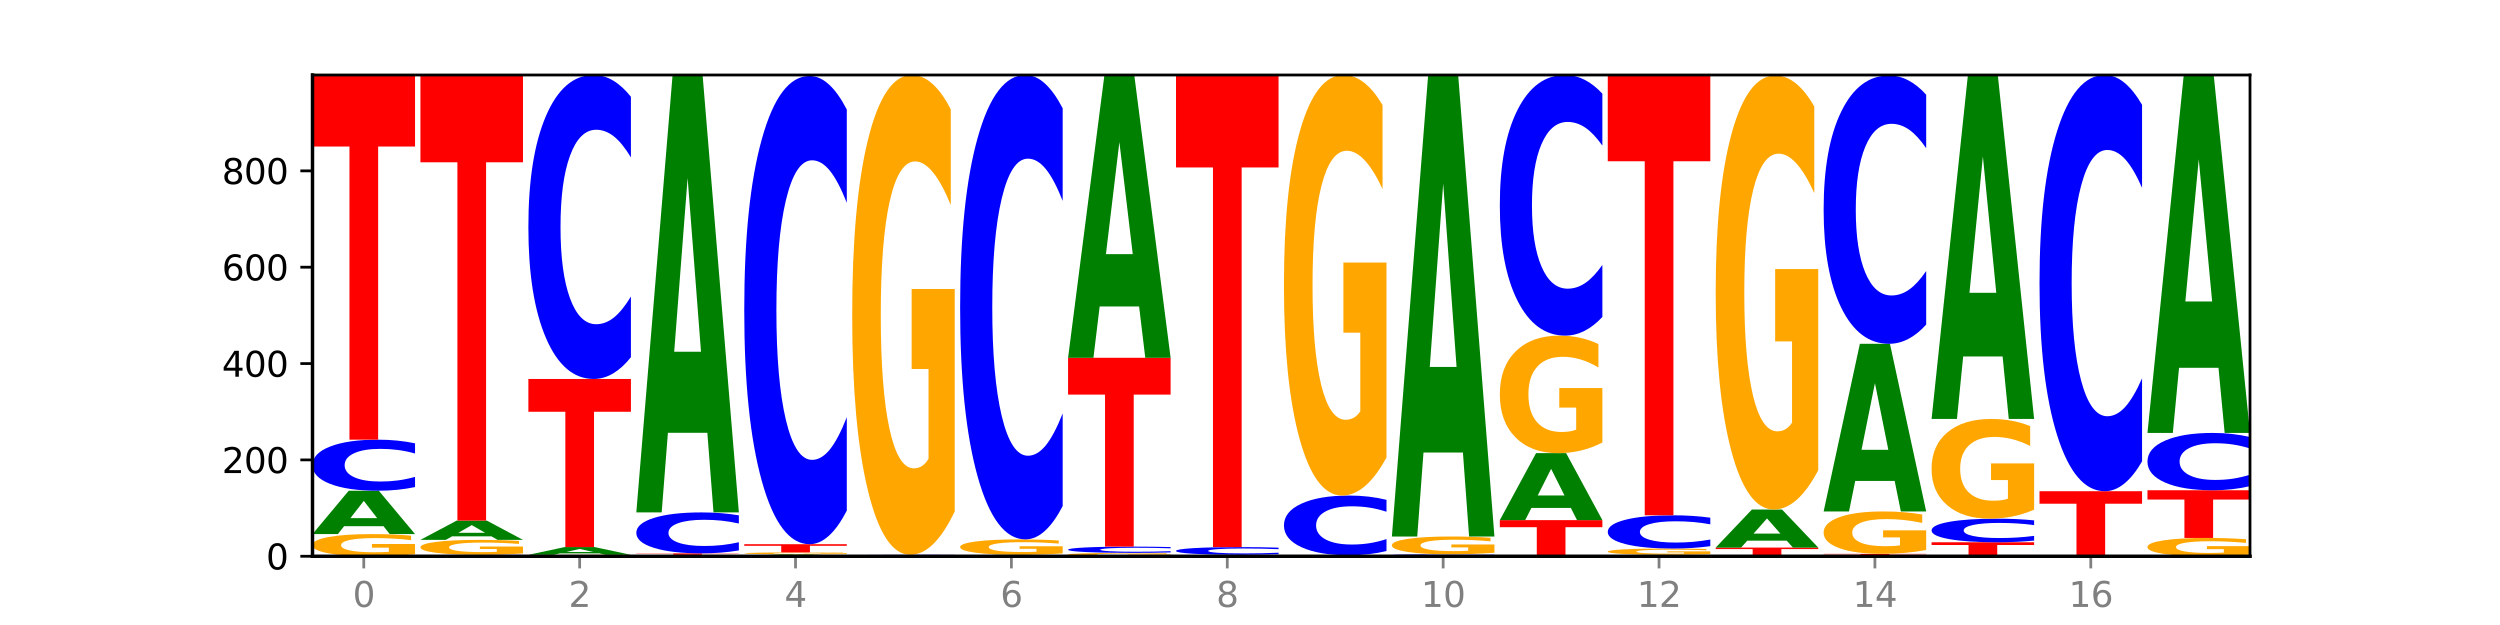 <?xml version="1.0" encoding="utf-8" standalone="no"?>
<!DOCTYPE svg PUBLIC "-//W3C//DTD SVG 1.1//EN"
  "http://www.w3.org/Graphics/SVG/1.1/DTD/svg11.dtd">
<svg xmlns:xlink="http://www.w3.org/1999/xlink" width="720pt" height="180pt" viewBox="0 0 720 180" xmlns="http://www.w3.org/2000/svg" version="1.1">
 <defs>
  <style type="text/css">*{stroke-linejoin: round; stroke-linecap: butt}</style>
 </defs>
 <g id="figure_1">
  <g id="patch_1">
   <path d="M 0 180 
L 720 180 
L 720 0 
L 0 0 
z
" style="fill: #ffffff"/>
  </g>
  <g id="axes_1">
   <g id="patch_2">
    <path d="M 90 160.2 
L 648 160.2 
L 648 21.6 
L 90 21.6 
z
" style="fill: #ffffff"/>
   </g>
   <g id="line2d_1">
    <path d="M 90 160.2 
L 648 160.2 
" clip-path="url(#pf3953c4328)" style="fill: none; stroke: #000000; stroke-width: 0.5; stroke-linecap: square"/>
   </g>
   <g id="patch_3">
    <path d="M 119.532 159.623 
Q 116.554 159.911 113.35 160.056 
Q 110.147 160.2 106.732 160.2 
Q 99.014 160.2 94.507 159.34 
Q 90 158.481 90 157.011 
Q 90 155.524 94.587 154.671 
Q 99.18 153.818 107.169 153.818 
Q 110.246 153.818 113.066 153.934 
Q 115.892 154.049 118.394 154.275 
L 118.394 155.548 
Q 115.812 155.256 113.258 155.113 
Q 110.703 154.968 108.135 154.968 
Q 103.383 154.968 100.808 155.498 
Q 98.233 156.026 98.233 157.011 
Q 98.233 157.987 100.715 158.519 
Q 103.197 159.05 107.764 159.05 
Q 109.009 159.05 110.074 159.02 
Q 111.14 158.988 111.987 158.923 
L 111.987 157.728 
L 107.122 157.728 
L 107.122 156.664 
L 119.532 156.664 
L 119.532 159.623 
z
" clip-path="url(#pf3953c4328)" style="fill: #ffa600"/>
   </g>
   <g id="patch_4">
    <path d="M 110.457 151.543 
L 99.099 151.543 
L 97.306 153.818 
L 90 153.818 
L 100.434 141.332 
L 109.098 141.332 
L 119.532 153.818 
L 112.232 153.818 
L 110.457 151.543 
z
M 100.911 149.226 
L 108.627 149.226 
L 104.775 144.259 
L 100.911 149.226 
z
" clip-path="url(#pf3953c4328)" style="fill: #008000"/>
   </g>
   <g id="patch_5">
    <path d="M 119.532 140.277 
Q 117.062 140.8 114.391 141.064 
Q 111.719 141.332 108.81 141.332 
Q 100.134 141.332 95.067 139.351 
Q 90 137.37 90 133.983 
Q 90 130.584 95.067 128.606 
Q 100.134 126.625 108.81 126.625 
Q 111.719 126.625 114.391 126.893 
Q 117.062 127.157 119.532 127.679 
L 119.532 130.611 
Q 117.039 129.918 114.621 129.596 
Q 112.203 129.274 109.532 129.274 
Q 104.74 129.274 101.994 130.529 
Q 99.256 131.78 99.256 133.983 
Q 99.256 136.176 101.994 137.431 
Q 104.74 138.683 109.532 138.683 
Q 112.203 138.683 114.621 138.36 
Q 117.039 138.035 119.532 137.343 
L 119.532 140.277 
z
" clip-path="url(#pf3953c4328)" style="fill: #0000ff"/>
   </g>
   <g id="patch_6">
    <path d="M 90 21.739 
L 119.532 21.739 
L 119.532 42.195 
L 108.907 42.195 
L 108.907 126.625 
L 100.645 126.625 
L 100.645 42.195 
L 90 42.195 
L 90 21.739 
z
" clip-path="url(#pf3953c4328)" style="fill: #ff0000"/>
   </g>
   <g id="patch_7">
    <path d="M 150.618 160.17 
Q 148.148 160.185 145.477 160.192 
Q 142.806 160.2 139.896 160.2 
Q 131.221 160.2 126.153 160.144 
Q 121.086 160.088 121.086 159.992 
Q 121.086 159.896 126.153 159.84 
Q 131.221 159.784 139.896 159.784 
Q 142.806 159.784 145.477 159.791 
Q 148.148 159.799 150.618 159.814 
L 150.618 159.897 
Q 148.126 159.877 145.708 159.868 
Q 143.289 159.859 140.618 159.859 
Q 135.826 159.859 133.081 159.894 
Q 130.343 159.93 130.343 159.992 
Q 130.343 160.054 133.081 160.09 
Q 135.826 160.125 140.618 160.125 
Q 143.289 160.125 145.708 160.116 
Q 148.126 160.107 150.618 160.087 
L 150.618 160.17 
z
" clip-path="url(#pf3953c4328)" style="fill: #0000ff"/>
   </g>
   <g id="patch_8">
    <path d="M 150.618 159.395 
Q 147.64 159.589 144.437 159.687 
Q 141.233 159.784 137.818 159.784 
Q 130.101 159.784 125.594 159.205 
Q 121.086 158.625 121.086 157.635 
Q 121.086 156.633 125.673 156.058 
Q 130.266 155.483 138.255 155.483 
Q 141.333 155.483 144.152 155.561 
Q 146.978 155.638 149.48 155.791 
L 149.48 156.649 
Q 146.899 156.452 144.344 156.355 
Q 141.789 156.258 139.221 156.258 
Q 134.469 156.258 131.894 156.615 
Q 129.32 156.971 129.32 157.635 
Q 129.32 158.292 131.802 158.651 
Q 134.284 159.009 138.851 159.009 
Q 140.095 159.009 141.16 158.989 
Q 142.226 158.967 143.073 158.923 
L 143.073 158.118 
L 138.209 158.118 
L 138.209 157.401 
L 150.618 157.401 
L 150.618 159.395 
z
" clip-path="url(#pf3953c4328)" style="fill: #ffa600"/>
   </g>
   <g id="patch_9">
    <path d="M 141.543 154.472 
L 130.186 154.472 
L 128.392 155.483 
L 121.086 155.483 
L 131.52 149.933 
L 140.185 149.933 
L 150.618 155.483 
L 143.318 155.483 
L 141.543 154.472 
z
M 131.997 153.442 
L 139.714 153.442 
L 135.861 151.234 
L 131.997 153.442 
z
" clip-path="url(#pf3953c4328)" style="fill: #008000"/>
   </g>
   <g id="patch_10">
    <path d="M 121.086 21.739 
L 150.618 21.739 
L 150.618 46.74 
L 139.994 46.74 
L 139.994 149.933 
L 131.732 149.933 
L 131.732 46.74 
L 121.086 46.74 
L 121.086 21.739 
z
" clip-path="url(#pf3953c4328)" style="fill: #ff0000"/>
   </g>
   <g id="patch_11">
    <path d="M 181.705 160.162 
Q 178.726 160.181 175.523 160.191 
Q 172.32 160.2 168.904 160.2 
Q 161.187 160.2 156.68 160.144 
Q 152.173 160.088 152.173 159.992 
Q 152.173 159.895 156.759 159.839 
Q 161.353 159.784 169.341 159.784 
Q 172.419 159.784 175.238 159.791 
Q 178.065 159.799 180.566 159.814 
L 180.566 159.897 
Q 177.985 159.878 175.43 159.868 
Q 172.876 159.859 170.308 159.859 
Q 165.555 159.859 162.981 159.893 
Q 160.406 159.928 160.406 159.992 
Q 160.406 160.056 162.888 160.09 
Q 165.37 160.125 169.937 160.125 
Q 171.181 160.125 172.247 160.123 
Q 173.312 160.121 174.16 160.117 
L 174.16 160.039 
L 169.295 160.039 
L 169.295 159.969 
L 181.705 159.969 
L 181.705 160.162 
z
" clip-path="url(#pf3953c4328)" style="fill: #ffa600"/>
   </g>
   <g id="patch_12">
    <path d="M 172.63 159.379 
L 161.272 159.379 
L 159.479 159.784 
L 152.173 159.784 
L 162.606 157.564 
L 171.271 157.564 
L 181.705 159.784 
L 174.405 159.784 
L 172.63 159.379 
z
M 163.083 158.967 
L 170.8 158.967 
L 166.948 158.084 
L 163.083 158.967 
z
" clip-path="url(#pf3953c4328)" style="fill: #008000"/>
   </g>
   <g id="patch_13">
    <path d="M 152.173 109.144 
L 181.705 109.144 
L 181.705 118.587 
L 171.08 118.587 
L 171.08 157.564 
L 162.818 157.564 
L 162.818 118.587 
L 152.173 118.587 
L 152.173 109.144 
z
" clip-path="url(#pf3953c4328)" style="fill: #ff0000"/>
   </g>
   <g id="patch_14">
    <path d="M 181.705 102.869 
Q 179.234 105.979 176.563 107.553 
Q 173.892 109.144 170.983 109.144 
Q 162.307 109.144 157.24 97.353 
Q 152.173 85.563 152.173 65.399 
Q 152.173 45.163 157.24 33.391 
Q 162.307 21.6 170.983 21.6 
Q 173.892 21.6 176.563 23.191 
Q 179.234 24.765 181.705 27.875 
L 181.705 45.326 
Q 179.212 41.203 176.794 39.286 
Q 174.376 37.369 171.704 37.369 
Q 166.913 37.369 164.167 44.838 
Q 161.429 52.288 161.429 65.399 
Q 161.429 78.456 164.167 85.924 
Q 166.913 93.375 171.704 93.375 
Q 174.376 93.375 176.794 91.458 
Q 179.212 89.523 181.705 85.4 
L 181.705 102.869 
z
" clip-path="url(#pf3953c4328)" style="fill: #0000ff"/>
   </g>
   <g id="patch_15">
    <path d="M 212.791 160.162 
Q 209.813 160.181 206.609 160.191 
Q 203.406 160.2 199.991 160.2 
Q 192.274 160.2 187.766 160.144 
Q 183.259 160.088 183.259 159.992 
Q 183.259 159.895 187.846 159.839 
Q 192.439 159.784 200.428 159.784 
Q 203.505 159.784 206.325 159.791 
Q 209.151 159.799 211.653 159.814 
L 211.653 159.897 
Q 209.071 159.878 206.517 159.868 
Q 203.962 159.859 201.394 159.859 
Q 196.642 159.859 194.067 159.893 
Q 191.493 159.928 191.493 159.992 
Q 191.493 160.056 193.975 160.09 
Q 196.456 160.125 201.023 160.125 
Q 202.268 160.125 203.333 160.123 
Q 204.399 160.121 205.246 160.117 
L 205.246 160.039 
L 200.381 160.039 
L 200.381 159.969 
L 212.791 159.969 
L 212.791 160.162 
z
" clip-path="url(#pf3953c4328)" style="fill: #ffa600"/>
   </g>
   <g id="patch_16">
    <path d="M 183.259 159.368 
L 212.791 159.368 
L 212.791 159.449 
L 202.166 159.449 
L 202.166 159.784 
L 193.904 159.784 
L 193.904 159.449 
L 183.259 159.449 
L 183.259 159.368 
z
" clip-path="url(#pf3953c4328)" style="fill: #ff0000"/>
   </g>
   <g id="patch_17">
    <path d="M 212.791 158.522 
Q 210.321 158.941 207.65 159.153 
Q 204.978 159.368 202.069 159.368 
Q 193.393 159.368 188.326 157.779 
Q 183.259 156.191 183.259 153.475 
Q 183.259 150.749 188.326 149.163 
Q 193.393 147.575 202.069 147.575 
Q 204.978 147.575 207.65 147.789 
Q 210.321 148.001 212.791 148.42 
L 212.791 150.771 
Q 210.298 150.215 207.88 149.957 
Q 205.462 149.699 202.791 149.699 
Q 197.999 149.699 195.253 150.705 
Q 192.515 151.709 192.515 153.475 
Q 192.515 155.234 195.253 156.24 
Q 197.999 157.243 202.791 157.243 
Q 205.462 157.243 207.88 156.985 
Q 210.298 156.724 212.791 156.169 
L 212.791 158.522 
z
" clip-path="url(#pf3953c4328)" style="fill: #0000ff"/>
   </g>
   <g id="patch_18">
    <path d="M 203.716 124.651 
L 192.358 124.651 
L 190.565 147.575 
L 183.259 147.575 
L 193.693 21.739 
L 202.357 21.739 
L 212.791 147.575 
L 205.491 147.575 
L 203.716 124.651 
z
M 194.17 101.296 
L 201.886 101.296 
L 198.034 51.243 
L 194.17 101.296 
z
" clip-path="url(#pf3953c4328)" style="fill: #008000"/>
   </g>
   <g id="patch_19">
    <path d="M 234.802 160.099 
L 223.445 160.099 
L 221.651 160.2 
L 214.345 160.2 
L 224.779 159.645 
L 233.444 159.645 
L 243.877 160.2 
L 236.577 160.2 
L 234.802 160.099 
z
M 225.256 159.996 
L 232.973 159.996 
L 229.12 159.775 
L 225.256 159.996 
z
" clip-path="url(#pf3953c4328)" style="fill: #008000"/>
   </g>
   <g id="patch_20">
    <path d="M 243.877 159.595 
Q 240.899 159.62 237.696 159.633 
Q 234.492 159.645 231.077 159.645 
Q 223.36 159.645 218.853 159.57 
Q 214.345 159.496 214.345 159.368 
Q 214.345 159.238 218.932 159.164 
Q 223.525 159.09 231.514 159.09 
Q 234.592 159.09 237.411 159.1 
Q 240.237 159.11 242.739 159.13 
L 242.739 159.24 
Q 240.158 159.215 237.603 159.203 
Q 235.048 159.19 232.48 159.19 
Q 227.728 159.19 225.154 159.236 
Q 222.579 159.282 222.579 159.368 
Q 222.579 159.453 225.061 159.499 
Q 227.543 159.545 232.11 159.545 
Q 233.354 159.545 234.42 159.542 
Q 235.485 159.54 236.332 159.534 
L 236.332 159.43 
L 231.468 159.43 
L 231.468 159.338 
L 243.877 159.338 
L 243.877 159.595 
z
" clip-path="url(#pf3953c4328)" style="fill: #ffa600"/>
   </g>
   <g id="patch_21">
    <path d="M 214.345 156.732 
L 243.877 156.732 
L 243.877 157.192 
L 233.253 157.192 
L 233.253 159.09 
L 224.991 159.09 
L 224.991 157.192 
L 214.345 157.192 
L 214.345 156.732 
z
" clip-path="url(#pf3953c4328)" style="fill: #ff0000"/>
   </g>
   <g id="patch_22">
    <path d="M 243.877 147.065 
Q 241.407 151.857 238.736 154.28 
Q 236.065 156.732 233.155 156.732 
Q 224.48 156.732 219.413 138.569 
Q 214.345 120.406 214.345 89.346 
Q 214.345 58.175 219.413 40.04 
Q 224.48 21.877 233.155 21.877 
Q 236.065 21.877 238.736 24.329 
Q 241.407 26.752 243.877 31.544 
L 243.877 58.425 
Q 241.385 52.074 238.967 49.121 
Q 236.548 46.168 233.877 46.168 
Q 229.085 46.168 226.34 57.673 
Q 223.602 69.15 223.602 89.346 
Q 223.602 109.459 226.34 120.964 
Q 229.085 132.441 233.877 132.441 
Q 236.548 132.441 238.967 129.488 
Q 241.385 126.507 243.877 120.156 
L 243.877 147.065 
z
" clip-path="url(#pf3953c4328)" style="fill: #0000ff"/>
   </g>
   <g id="patch_23">
    <path d="M 265.889 160.175 
L 254.531 160.175 
L 252.738 160.2 
L 245.432 160.2 
L 255.865 160.061 
L 264.53 160.061 
L 274.964 160.2 
L 267.664 160.2 
L 265.889 160.175 
z
M 256.342 160.149 
L 264.059 160.149 
L 260.207 160.094 
L 256.342 160.149 
z
" clip-path="url(#pf3953c4328)" style="fill: #008000"/>
   </g>
   <g id="patch_24">
    <path d="M 274.964 160.041 
Q 272.493 160.051 269.822 160.056 
Q 267.151 160.061 264.242 160.061 
Q 255.566 160.061 250.499 160.024 
Q 245.432 159.987 245.432 159.923 
Q 245.432 159.858 250.499 159.821 
Q 255.566 159.784 264.242 159.784 
Q 267.151 159.784 269.822 159.789 
Q 272.493 159.794 274.964 159.804 
L 274.964 159.859 
Q 272.471 159.846 270.053 159.84 
Q 267.635 159.834 264.964 159.834 
Q 260.172 159.834 257.426 159.857 
Q 254.688 159.881 254.688 159.923 
Q 254.688 159.964 257.426 159.988 
Q 260.172 160.011 264.964 160.011 
Q 267.635 160.011 270.053 160.005 
Q 272.471 159.999 274.964 159.986 
L 274.964 160.041 
z
" clip-path="url(#pf3953c4328)" style="fill: #0000ff"/>
   </g>
   <g id="patch_25">
    <path d="M 274.964 147.281 
Q 271.985 153.533 268.782 156.672 
Q 265.579 159.784 262.163 159.784 
Q 254.446 159.784 249.939 141.173 
Q 245.432 122.562 245.432 90.735 
Q 245.432 58.537 250.018 40.068 
Q 254.612 21.6 262.6 21.6 
Q 265.678 21.6 268.497 24.112 
Q 271.324 26.595 273.825 31.505 
L 273.825 59.05 
Q 271.244 52.742 268.689 49.631 
Q 266.135 46.491 263.567 46.491 
Q 258.814 46.491 256.24 57.966 
Q 253.665 69.412 253.665 90.735 
Q 253.665 111.858 256.147 123.39 
Q 258.629 134.893 263.196 134.893 
Q 264.44 134.893 265.506 134.236 
Q 266.571 133.551 267.419 132.124 
L 267.419 106.263 
L 262.554 106.263 
L 262.554 83.228 
L 274.964 83.228 
L 274.964 147.281 
z
" clip-path="url(#pf3953c4328)" style="fill: #ffa600"/>
   </g>
   <g id="patch_26">
    <path d="M 296.975 160.124 
L 285.617 160.124 
L 283.824 160.2 
L 276.518 160.2 
L 286.952 159.784 
L 295.616 159.784 
L 306.05 160.2 
L 298.75 160.2 
L 296.975 160.124 
z
M 287.429 160.047 
L 295.145 160.047 
L 291.293 159.881 
L 287.429 160.047 
z
" clip-path="url(#pf3953c4328)" style="fill: #008000"/>
   </g>
   <g id="patch_27">
    <path d="M 306.05 159.382 
Q 303.072 159.583 299.868 159.684 
Q 296.665 159.784 293.25 159.784 
Q 285.533 159.784 281.025 159.186 
Q 276.518 158.588 276.518 157.565 
Q 276.518 156.531 281.105 155.938 
Q 285.698 155.344 293.687 155.344 
Q 296.764 155.344 299.584 155.425 
Q 302.41 155.505 304.912 155.662 
L 304.912 156.547 
Q 302.331 156.345 299.776 156.245 
Q 297.221 156.144 294.653 156.144 
Q 289.901 156.144 287.326 156.513 
Q 284.752 156.88 284.752 157.565 
Q 284.752 158.244 287.234 158.614 
Q 289.716 158.984 294.282 158.984 
Q 295.527 158.984 296.592 158.963 
Q 297.658 158.941 298.505 158.895 
L 298.505 158.064 
L 293.64 158.064 
L 293.64 157.324 
L 306.05 157.324 
L 306.05 159.382 
z
" clip-path="url(#pf3953c4328)" style="fill: #ffa600"/>
   </g>
   <g id="patch_28">
    <path d="M 306.05 145.757 
Q 303.58 150.509 300.909 152.913 
Q 298.237 155.344 295.328 155.344 
Q 286.652 155.344 281.585 137.331 
Q 276.518 119.318 276.518 88.514 
Q 276.518 57.598 281.585 39.613 
Q 286.652 21.6 295.328 21.6 
Q 298.237 21.6 300.909 24.031 
Q 303.58 26.435 306.05 31.187 
L 306.05 57.847 
Q 303.558 51.548 301.139 48.62 
Q 298.721 45.691 296.05 45.691 
Q 291.258 45.691 288.512 57.101 
Q 285.774 68.484 285.774 88.514 
Q 285.774 108.46 288.512 119.871 
Q 291.258 131.253 296.05 131.253 
Q 298.721 131.253 301.139 128.325 
Q 303.558 125.368 306.05 119.069 
L 306.05 145.757 
z
" clip-path="url(#pf3953c4328)" style="fill: #0000ff"/>
   </g>
   <g id="patch_29">
    <path d="M 337.136 160.112 
Q 334.158 160.156 330.955 160.178 
Q 327.751 160.2 324.336 160.2 
Q 316.619 160.2 312.112 160.069 
Q 307.604 159.938 307.604 159.715 
Q 307.604 159.488 312.191 159.359 
Q 316.784 159.229 324.773 159.229 
Q 327.851 159.229 330.67 159.246 
Q 333.496 159.264 335.998 159.298 
L 335.998 159.492 
Q 333.417 159.448 330.862 159.426 
Q 328.307 159.404 325.739 159.404 
Q 320.987 159.404 318.413 159.484 
Q 315.838 159.565 315.838 159.715 
Q 315.838 159.863 318.32 159.944 
Q 320.802 160.025 325.369 160.025 
Q 326.613 160.025 327.679 160.02 
Q 328.744 160.016 329.591 160.006 
L 329.591 159.824 
L 324.727 159.824 
L 324.727 159.662 
L 337.136 159.662 
L 337.136 160.112 
z
" clip-path="url(#pf3953c4328)" style="fill: #ffa600"/>
   </g>
   <g id="patch_30">
    <path d="M 337.136 159.1 
Q 334.666 159.164 331.995 159.196 
Q 329.324 159.229 326.414 159.229 
Q 317.739 159.229 312.672 158.986 
Q 307.604 158.743 307.604 158.328 
Q 307.604 157.911 312.672 157.668 
Q 317.739 157.425 326.414 157.425 
Q 329.324 157.425 331.995 157.458 
Q 334.666 157.49 337.136 157.555 
L 337.136 157.914 
Q 334.644 157.829 332.226 157.79 
Q 329.807 157.75 327.136 157.75 
Q 322.344 157.75 319.599 157.904 
Q 316.861 158.057 316.861 158.328 
Q 316.861 158.597 319.599 158.75 
Q 322.344 158.904 327.136 158.904 
Q 329.807 158.904 332.226 158.864 
Q 334.644 158.825 337.136 158.74 
L 337.136 159.1 
z
" clip-path="url(#pf3953c4328)" style="fill: #0000ff"/>
   </g>
   <g id="patch_31">
    <path d="M 307.604 103.04 
L 337.136 103.04 
L 337.136 113.646 
L 326.512 113.646 
L 326.512 157.425 
L 318.25 157.425 
L 318.25 113.646 
L 307.604 113.646 
L 307.604 103.04 
z
" clip-path="url(#pf3953c4328)" style="fill: #ff0000"/>
   </g>
   <g id="patch_32">
    <path d="M 328.061 88.254 
L 316.704 88.254 
L 314.91 103.04 
L 307.604 103.04 
L 318.038 21.877 
L 326.703 21.877 
L 337.136 103.04 
L 329.837 103.04 
L 328.061 88.254 
z
M 318.515 73.191 
L 326.232 73.191 
L 322.38 40.907 
L 318.515 73.191 
z
" clip-path="url(#pf3953c4328)" style="fill: #008000"/>
   </g>
   <g id="patch_33">
    <path d="M 368.223 160.187 
Q 365.244 160.194 362.041 160.197 
Q 358.838 160.2 355.423 160.2 
Q 347.705 160.2 343.198 160.181 
Q 338.691 160.163 338.691 160.131 
Q 338.691 160.098 343.277 160.08 
Q 347.871 160.061 355.859 160.061 
Q 358.937 160.061 361.757 160.064 
Q 364.583 160.066 367.084 160.071 
L 367.084 160.099 
Q 364.503 160.093 361.948 160.089 
Q 359.394 160.086 356.826 160.086 
Q 352.074 160.086 349.499 160.098 
Q 346.924 160.109 346.924 160.131 
Q 346.924 160.152 349.406 160.163 
Q 351.888 160.175 356.455 160.175 
Q 357.699 160.175 358.765 160.174 
Q 359.831 160.174 360.678 160.172 
L 360.678 160.146 
L 355.813 160.146 
L 355.813 160.123 
L 368.223 160.123 
L 368.223 160.187 
z
" clip-path="url(#pf3953c4328)" style="fill: #ffa600"/>
   </g>
   <g id="patch_34">
    <path d="M 359.148 160.011 
L 347.79 160.011 
L 345.997 160.061 
L 338.691 160.061 
L 349.125 159.784 
L 357.789 159.784 
L 368.223 160.061 
L 360.923 160.061 
L 359.148 160.011 
z
M 349.602 159.959 
L 357.318 159.959 
L 353.466 159.849 
L 349.602 159.959 
z
" clip-path="url(#pf3953c4328)" style="fill: #008000"/>
   </g>
   <g id="patch_35">
    <path d="M 368.223 159.625 
Q 365.753 159.704 363.081 159.743 
Q 360.41 159.784 357.501 159.784 
Q 348.825 159.784 343.758 159.485 
Q 338.691 159.186 338.691 158.675 
Q 338.691 158.161 343.758 157.863 
Q 348.825 157.564 357.501 157.564 
Q 360.41 157.564 363.081 157.604 
Q 365.753 157.644 368.223 157.723 
L 368.223 158.166 
Q 365.73 158.061 363.312 158.012 
Q 360.894 157.964 358.223 157.964 
Q 353.431 157.964 350.685 158.153 
Q 347.947 158.342 347.947 158.675 
Q 347.947 159.006 350.685 159.195 
Q 353.431 159.384 358.223 159.384 
Q 360.894 159.384 363.312 159.335 
Q 365.73 159.286 368.223 159.182 
L 368.223 159.625 
z
" clip-path="url(#pf3953c4328)" style="fill: #0000ff"/>
   </g>
   <g id="patch_36">
    <path d="M 338.691 21.739 
L 368.223 21.739 
L 368.223 48.228 
L 357.598 48.228 
L 357.598 157.564 
L 349.336 157.564 
L 349.336 48.228 
L 338.691 48.228 
L 338.691 21.739 
z
" clip-path="url(#pf3953c4328)" style="fill: #ff0000"/>
   </g>
   <g id="patch_37">
    <path d="M 390.234 160.149 
L 378.876 160.149 
L 377.083 160.2 
L 369.777 160.2 
L 380.211 159.923 
L 388.875 159.923 
L 399.309 160.2 
L 392.009 160.2 
L 390.234 160.149 
z
M 380.688 160.098 
L 388.404 160.098 
L 384.552 159.988 
L 380.688 160.098 
z
" clip-path="url(#pf3953c4328)" style="fill: #008000"/>
   </g>
   <g id="patch_38">
    <path d="M 399.309 158.689 
Q 396.839 159.301 394.168 159.61 
Q 391.496 159.923 388.587 159.923 
Q 379.911 159.923 374.844 157.605 
Q 369.777 155.288 369.777 151.326 
Q 369.777 147.349 374.844 145.036 
Q 379.911 142.719 388.587 142.719 
Q 391.496 142.719 394.168 143.032 
Q 396.839 143.341 399.309 143.952 
L 399.309 147.381 
Q 396.817 146.571 394.398 146.194 
Q 391.98 145.818 389.309 145.818 
Q 384.517 145.818 381.772 147.285 
Q 379.033 148.75 379.033 151.326 
Q 379.033 153.892 381.772 155.36 
Q 384.517 156.824 389.309 156.824 
Q 391.98 156.824 394.398 156.447 
Q 396.817 156.067 399.309 155.256 
L 399.309 158.689 
z
" clip-path="url(#pf3953c4328)" style="fill: #0000ff"/>
   </g>
   <g id="patch_39">
    <path d="M 399.309 131.76 
Q 396.331 137.24 393.127 139.992 
Q 389.924 142.719 386.509 142.719 
Q 378.792 142.719 374.284 126.406 
Q 369.777 110.094 369.777 82.197 
Q 369.777 53.975 374.364 37.788 
Q 378.957 21.6 386.946 21.6 
Q 390.023 21.6 392.843 23.802 
Q 395.669 25.978 398.171 30.282 
L 398.171 54.425 
Q 395.59 48.896 393.035 46.169 
Q 390.48 43.417 387.912 43.417 
Q 383.16 43.417 380.585 53.475 
Q 378.011 63.507 378.011 82.197 
Q 378.011 100.711 380.493 110.819 
Q 382.975 120.902 387.541 120.902 
Q 388.786 120.902 389.851 120.327 
Q 390.917 119.726 391.764 118.475 
L 391.764 95.808 
L 386.899 95.808 
L 386.899 75.617 
L 399.309 75.617 
L 399.309 131.76 
z
" clip-path="url(#pf3953c4328)" style="fill: #ffa600"/>
   </g>
   <g id="patch_40">
    <path d="M 400.864 160.061 
L 430.396 160.061 
L 430.396 160.088 
L 419.771 160.088 
L 419.771 160.2 
L 411.509 160.2 
L 411.509 160.088 
L 400.864 160.088 
L 400.864 160.061 
z
" clip-path="url(#pf3953c4328)" style="fill: #ff0000"/>
   </g>
   <g id="patch_41">
    <path d="M 430.396 160.031 
Q 427.925 160.046 425.254 160.054 
Q 422.583 160.061 419.674 160.061 
Q 410.998 160.061 405.931 160.005 
Q 400.864 159.949 400.864 159.853 
Q 400.864 159.757 405.931 159.701 
Q 410.998 159.645 419.674 159.645 
Q 422.583 159.645 425.254 159.653 
Q 427.925 159.66 430.396 159.675 
L 430.396 159.758 
Q 427.903 159.738 425.485 159.729 
Q 423.066 159.72 420.395 159.72 
Q 415.603 159.72 412.858 159.756 
Q 410.12 159.791 410.12 159.853 
Q 410.12 159.915 412.858 159.951 
Q 415.603 159.986 420.395 159.986 
Q 423.066 159.986 425.485 159.977 
Q 427.903 159.968 430.396 159.948 
L 430.396 160.031 
z
" clip-path="url(#pf3953c4328)" style="fill: #0000ff"/>
   </g>
   <g id="patch_42">
    <path d="M 430.396 159.181 
Q 427.417 159.413 424.214 159.529 
Q 421.01 159.645 417.595 159.645 
Q 409.878 159.645 405.371 158.954 
Q 400.864 158.262 400.864 157.08 
Q 400.864 155.884 405.45 155.198 
Q 410.043 154.512 418.032 154.512 
Q 421.11 154.512 423.929 154.605 
Q 426.755 154.697 429.257 154.88 
L 429.257 155.903 
Q 426.676 155.669 424.121 155.553 
Q 421.566 155.436 418.998 155.436 
Q 414.246 155.436 411.672 155.863 
Q 409.097 156.288 409.097 157.08 
Q 409.097 157.865 411.579 158.293 
Q 414.061 158.72 418.628 158.72 
Q 419.872 158.72 420.938 158.696 
Q 422.003 158.671 422.85 158.618 
L 422.85 157.657 
L 417.986 157.657 
L 417.986 156.801 
L 430.396 156.801 
L 430.396 159.181 
z
" clip-path="url(#pf3953c4328)" style="fill: #ffa600"/>
   </g>
   <g id="patch_43">
    <path d="M 421.32 130.325 
L 409.963 130.325 
L 408.17 154.512 
L 400.864 154.512 
L 411.297 21.739 
L 419.962 21.739 
L 430.396 154.512 
L 423.096 154.512 
L 421.32 130.325 
z
M 411.774 105.682 
L 419.491 105.682 
L 415.639 52.869 
L 411.774 105.682 
z
" clip-path="url(#pf3953c4328)" style="fill: #008000"/>
   </g>
   <g id="patch_44">
    <path d="M 431.95 149.795 
L 461.482 149.795 
L 461.482 151.824 
L 450.857 151.824 
L 450.857 160.2 
L 442.595 160.2 
L 442.595 151.824 
L 431.95 151.824 
L 431.95 149.795 
z
" clip-path="url(#pf3953c4328)" style="fill: #ff0000"/>
   </g>
   <g id="patch_45">
    <path d="M 452.407 146.282 
L 441.049 146.282 
L 439.256 149.795 
L 431.95 149.795 
L 442.384 130.51 
L 451.048 130.51 
L 461.482 149.795 
L 454.182 149.795 
L 452.407 146.282 
z
M 442.861 142.702 
L 450.577 142.702 
L 446.725 135.031 
L 442.861 142.702 
z
" clip-path="url(#pf3953c4328)" style="fill: #008000"/>
   </g>
   <g id="patch_46">
    <path d="M 461.482 127.447 
Q 458.504 128.978 455.3 129.748 
Q 452.097 130.51 448.682 130.51 
Q 440.964 130.51 436.457 125.951 
Q 431.95 121.391 431.95 113.594 
Q 431.95 105.706 436.537 101.182 
Q 441.13 96.658 449.118 96.658 
Q 452.196 96.658 455.016 97.273 
Q 457.842 97.881 460.344 99.084 
L 460.344 105.832 
Q 457.762 104.287 455.207 103.525 
Q 452.653 102.755 450.085 102.755 
Q 445.333 102.755 442.758 105.567 
Q 440.183 108.371 440.183 113.594 
Q 440.183 118.769 442.665 121.594 
Q 445.147 124.412 449.714 124.412 
Q 450.958 124.412 452.024 124.251 
Q 453.09 124.084 453.937 123.734 
L 453.937 117.398 
L 449.072 117.398 
L 449.072 111.755 
L 461.482 111.755 
L 461.482 127.447 
z
" clip-path="url(#pf3953c4328)" style="fill: #ffa600"/>
   </g>
   <g id="patch_47">
    <path d="M 461.482 91.278 
Q 459.012 93.944 456.34 95.293 
Q 453.669 96.658 450.76 96.658 
Q 442.084 96.658 437.017 86.549 
Q 431.95 76.44 431.95 59.152 
Q 431.95 41.802 437.017 31.709 
Q 442.084 21.6 450.76 21.6 
Q 453.669 21.6 456.34 22.964 
Q 459.012 24.313 461.482 26.98 
L 461.482 41.942 
Q 458.989 38.407 456.571 36.763 
Q 454.153 35.12 451.482 35.12 
Q 446.69 35.12 443.944 41.523 
Q 441.206 47.911 441.206 59.152 
Q 441.206 70.346 443.944 76.75 
Q 446.69 83.138 451.482 83.138 
Q 454.153 83.138 456.571 81.494 
Q 458.989 79.835 461.482 76.3 
L 461.482 91.278 
z
" clip-path="url(#pf3953c4328)" style="fill: #0000ff"/>
   </g>
   <g id="patch_48">
    <path d="M 483.493 160.124 
L 472.136 160.124 
L 470.342 160.2 
L 463.036 160.2 
L 473.47 159.784 
L 482.135 159.784 
L 492.568 160.2 
L 485.268 160.2 
L 483.493 160.124 
z
M 473.947 160.047 
L 481.664 160.047 
L 477.811 159.881 
L 473.947 160.047 
z
" clip-path="url(#pf3953c4328)" style="fill: #008000"/>
   </g>
   <g id="patch_49">
    <path d="M 492.568 159.621 
Q 489.59 159.702 486.387 159.743 
Q 483.183 159.784 479.768 159.784 
Q 472.051 159.784 467.543 159.541 
Q 463.036 159.298 463.036 158.883 
Q 463.036 158.462 467.623 158.221 
Q 472.216 157.98 480.205 157.98 
Q 483.282 157.98 486.102 158.013 
Q 488.928 158.045 491.43 158.109 
L 491.43 158.469 
Q 488.849 158.387 486.294 158.346 
Q 483.739 158.305 481.171 158.305 
Q 476.419 158.305 473.844 158.455 
Q 471.27 158.604 471.27 158.883 
Q 471.27 159.158 473.752 159.309 
Q 476.234 159.459 480.8 159.459 
Q 482.045 159.459 483.11 159.45 
Q 484.176 159.441 485.023 159.423 
L 485.023 159.085 
L 480.158 159.085 
L 480.158 158.785 
L 492.568 158.785 
L 492.568 159.621 
z
" clip-path="url(#pf3953c4328)" style="fill: #ffa600"/>
   </g>
   <g id="patch_50">
    <path d="M 492.568 157.294 
Q 490.098 157.634 487.427 157.806 
Q 484.756 157.98 481.846 157.98 
Q 473.17 157.98 468.103 156.691 
Q 463.036 155.402 463.036 153.197 
Q 463.036 150.984 468.103 149.697 
Q 473.17 148.407 481.846 148.407 
Q 484.756 148.407 487.427 148.581 
Q 490.098 148.753 492.568 149.093 
L 492.568 151.002 
Q 490.076 150.551 487.657 150.341 
Q 485.239 150.132 482.568 150.132 
Q 477.776 150.132 475.031 150.948 
Q 472.292 151.763 472.292 153.197 
Q 472.292 154.624 475.031 155.441 
Q 477.776 156.256 482.568 156.256 
Q 485.239 156.256 487.657 156.046 
Q 490.076 155.835 492.568 155.384 
L 492.568 157.294 
z
" clip-path="url(#pf3953c4328)" style="fill: #0000ff"/>
   </g>
   <g id="patch_51">
    <path d="M 463.036 21.739 
L 492.568 21.739 
L 492.568 46.443 
L 481.944 46.443 
L 481.944 148.407 
L 473.681 148.407 
L 473.681 46.443 
L 463.036 46.443 
L 463.036 21.739 
z
" clip-path="url(#pf3953c4328)" style="fill: #ff0000"/>
   </g>
   <g id="patch_52">
    <path d="M 523.655 160.18 
Q 521.184 160.19 518.513 160.195 
Q 515.842 160.2 512.933 160.2 
Q 504.257 160.2 499.19 160.163 
Q 494.123 160.125 494.123 160.061 
Q 494.123 159.997 499.19 159.96 
Q 504.257 159.923 512.933 159.923 
Q 515.842 159.923 518.513 159.928 
Q 521.184 159.933 523.655 159.942 
L 523.655 159.998 
Q 521.162 159.985 518.744 159.979 
Q 516.326 159.973 513.654 159.973 
Q 508.863 159.973 506.117 159.996 
Q 503.379 160.02 503.379 160.061 
Q 503.379 160.103 506.117 160.126 
Q 508.863 160.15 513.654 160.15 
Q 516.326 160.15 518.744 160.144 
Q 521.162 160.138 523.655 160.125 
L 523.655 160.18 
z
" clip-path="url(#pf3953c4328)" style="fill: #0000ff"/>
   </g>
   <g id="patch_53">
    <path d="M 494.123 157.703 
L 523.655 157.703 
L 523.655 158.136 
L 513.03 158.136 
L 513.03 159.923 
L 504.768 159.923 
L 504.768 158.136 
L 494.123 158.136 
L 494.123 157.703 
z
" clip-path="url(#pf3953c4328)" style="fill: #ff0000"/>
   </g>
   <g id="patch_54">
    <path d="M 514.579 155.706 
L 503.222 155.706 
L 501.429 157.703 
L 494.123 157.703 
L 504.556 146.742 
L 513.221 146.742 
L 523.655 157.703 
L 516.355 157.703 
L 514.579 155.706 
z
M 505.033 153.672 
L 512.75 153.672 
L 508.898 149.312 
L 505.033 153.672 
z
" clip-path="url(#pf3953c4328)" style="fill: #008000"/>
   </g>
   <g id="patch_55">
    <path d="M 523.655 135.432 
Q 520.676 141.087 517.473 143.928 
Q 514.269 146.742 510.854 146.742 
Q 503.137 146.742 498.63 129.906 
Q 494.123 113.071 494.123 84.279 
Q 494.123 55.152 498.709 38.445 
Q 503.303 21.739 511.291 21.739 
Q 514.369 21.739 517.188 24.011 
Q 520.014 26.258 522.516 30.699 
L 522.516 55.617 
Q 519.935 49.91 517.38 47.096 
Q 514.825 44.255 512.257 44.255 
Q 507.505 44.255 504.931 54.636 
Q 502.356 64.99 502.356 84.279 
Q 502.356 103.387 504.838 113.819 
Q 507.32 124.226 511.887 124.226 
Q 513.131 124.226 514.197 123.632 
Q 515.262 123.012 516.109 121.721 
L 516.109 98.326 
L 511.245 98.326 
L 511.245 77.488 
L 523.655 77.488 
L 523.655 135.432 
z
" clip-path="url(#pf3953c4328)" style="fill: #ffa600"/>
   </g>
   <g id="patch_56">
    <path d="M 525.209 159.506 
L 554.741 159.506 
L 554.741 159.642 
L 544.116 159.642 
L 544.116 160.2 
L 535.854 160.2 
L 535.854 159.642 
L 525.209 159.642 
L 525.209 159.506 
z
" clip-path="url(#pf3953c4328)" style="fill: #ff0000"/>
   </g>
   <g id="patch_57">
    <path d="M 554.741 158.402 
Q 551.763 158.954 548.559 159.231 
Q 545.356 159.506 541.941 159.506 
Q 534.223 159.506 529.716 157.862 
Q 525.209 156.218 525.209 153.406 
Q 525.209 150.561 529.796 148.929 
Q 534.389 147.297 542.377 147.297 
Q 545.455 147.297 548.275 147.519 
Q 551.101 147.739 553.603 148.172 
L 553.603 150.606 
Q 551.021 150.049 548.467 149.774 
Q 545.912 149.496 543.344 149.496 
Q 538.592 149.496 536.017 150.51 
Q 533.442 151.522 533.442 153.406 
Q 533.442 155.272 535.924 156.291 
Q 538.406 157.307 542.973 157.307 
Q 544.217 157.307 545.283 157.249 
Q 546.349 157.189 547.196 157.062 
L 547.196 154.778 
L 542.331 154.778 
L 542.331 152.742 
L 554.741 152.742 
L 554.741 158.402 
z
" clip-path="url(#pf3953c4328)" style="fill: #ffa600"/>
   </g>
   <g id="patch_58">
    <path d="M 545.666 138.502 
L 534.308 138.502 
L 532.515 147.297 
L 525.209 147.297 
L 535.643 99.016 
L 544.307 99.016 
L 554.741 147.297 
L 547.441 147.297 
L 545.666 138.502 
z
M 536.12 129.541 
L 543.836 129.541 
L 539.984 110.336 
L 536.12 129.541 
z
" clip-path="url(#pf3953c4328)" style="fill: #008000"/>
   </g>
   <g id="patch_59">
    <path d="M 554.741 93.477 
Q 552.271 96.223 549.599 97.611 
Q 546.928 99.016 544.019 99.016 
Q 535.343 99.016 530.276 88.608 
Q 525.209 78.2 525.209 60.401 
Q 525.209 42.539 530.276 32.147 
Q 535.343 21.739 544.019 21.739 
Q 546.928 21.739 549.599 23.143 
Q 552.271 24.532 554.741 27.278 
L 554.741 42.682 
Q 552.248 39.043 549.83 37.351 
Q 547.412 35.659 544.741 35.659 
Q 539.949 35.659 537.203 42.251 
Q 534.465 48.828 534.465 60.401 
Q 534.465 71.927 537.203 78.52 
Q 539.949 85.096 544.741 85.096 
Q 547.412 85.096 549.83 83.404 
Q 552.248 81.696 554.741 78.057 
L 554.741 93.477 
z
" clip-path="url(#pf3953c4328)" style="fill: #0000ff"/>
   </g>
   <g id="patch_60">
    <path d="M 556.295 156.177 
L 585.827 156.177 
L 585.827 156.961 
L 575.203 156.961 
L 575.203 160.2 
L 566.941 160.2 
L 566.941 156.961 
L 556.295 156.961 
L 556.295 156.177 
z
" clip-path="url(#pf3953c4328)" style="fill: #ff0000"/>
   </g>
   <g id="patch_61">
    <path d="M 585.827 155.689 
Q 583.357 155.931 580.686 156.053 
Q 578.015 156.177 575.105 156.177 
Q 566.429 156.177 561.362 155.261 
Q 556.295 154.345 556.295 152.78 
Q 556.295 151.208 561.362 150.294 
Q 566.429 149.378 575.105 149.378 
Q 578.015 149.378 580.686 149.502 
Q 583.357 149.624 585.827 149.866 
L 585.827 151.221 
Q 583.335 150.901 580.916 150.752 
Q 578.498 150.603 575.827 150.603 
Q 571.035 150.603 568.29 151.183 
Q 565.551 151.761 565.551 152.78 
Q 565.551 153.793 568.29 154.373 
Q 571.035 154.952 575.827 154.952 
Q 578.498 154.952 580.916 154.803 
Q 583.335 154.653 585.827 154.333 
L 585.827 155.689 
z
" clip-path="url(#pf3953c4328)" style="fill: #0000ff"/>
   </g>
   <g id="patch_62">
    <path d="M 585.827 146.78 
Q 582.849 148.079 579.646 148.732 
Q 576.442 149.378 573.027 149.378 
Q 565.31 149.378 560.803 145.51 
Q 556.295 141.642 556.295 135.028 
Q 556.295 128.336 560.882 124.498 
Q 565.475 120.659 573.464 120.659 
Q 576.541 120.659 579.361 121.182 
Q 582.187 121.698 584.689 122.718 
L 584.689 128.443 
Q 582.108 127.132 579.553 126.485 
Q 576.998 125.833 574.43 125.833 
Q 569.678 125.833 567.103 128.217 
Q 564.529 130.596 564.529 135.028 
Q 564.529 139.418 567.011 141.815 
Q 569.493 144.205 574.059 144.205 
Q 575.304 144.205 576.369 144.069 
Q 577.435 143.926 578.282 143.63 
L 578.282 138.255 
L 573.417 138.255 
L 573.417 133.468 
L 585.827 133.468 
L 585.827 146.78 
z
" clip-path="url(#pf3953c4328)" style="fill: #ffa600"/>
   </g>
   <g id="patch_63">
    <path d="M 576.752 102.664 
L 565.395 102.664 
L 563.601 120.659 
L 556.295 120.659 
L 566.729 21.877 
L 575.394 21.877 
L 585.827 120.659 
L 578.527 120.659 
L 576.752 102.664 
z
M 567.206 84.331 
L 574.923 84.331 
L 571.07 45.038 
L 567.206 84.331 
z
" clip-path="url(#pf3953c4328)" style="fill: #008000"/>
   </g>
   <g id="patch_64">
    <path d="M 607.838 160.149 
L 596.481 160.149 
L 594.688 160.2 
L 587.382 160.2 
L 597.815 159.923 
L 606.48 159.923 
L 616.914 160.2 
L 609.614 160.2 
L 607.838 160.149 
z
M 598.292 160.098 
L 606.009 160.098 
L 602.157 159.988 
L 598.292 160.098 
z
" clip-path="url(#pf3953c4328)" style="fill: #008000"/>
   </g>
   <g id="patch_65">
    <path d="M 587.382 141.47 
L 616.914 141.47 
L 616.914 145.069 
L 606.289 145.069 
L 606.289 159.923 
L 598.027 159.923 
L 598.027 145.069 
L 587.382 145.069 
L 587.382 141.47 
z
" clip-path="url(#pf3953c4328)" style="fill: #ff0000"/>
   </g>
   <g id="patch_66">
    <path d="M 616.914 132.878 
Q 614.443 137.137 611.772 139.291 
Q 609.101 141.47 606.192 141.47 
Q 597.516 141.47 592.449 125.326 
Q 587.382 109.181 587.382 81.572 
Q 587.382 53.864 592.449 37.744 
Q 597.516 21.6 606.192 21.6 
Q 609.101 21.6 611.772 23.779 
Q 614.443 25.933 616.914 30.192 
L 616.914 54.087 
Q 614.421 48.441 612.003 45.817 
Q 609.585 43.192 606.913 43.192 
Q 602.122 43.192 599.376 53.418 
Q 596.638 63.62 596.638 81.572 
Q 596.638 99.45 599.376 109.677 
Q 602.122 119.878 606.913 119.878 
Q 609.585 119.878 612.003 117.254 
Q 614.421 114.604 616.914 108.958 
L 616.914 132.878 
z
" clip-path="url(#pf3953c4328)" style="fill: #0000ff"/>
   </g>
   <g id="patch_67">
    <path d="M 648 159.723 
Q 645.022 159.961 641.818 160.081 
Q 638.615 160.2 635.2 160.2 
Q 627.482 160.2 622.975 159.49 
Q 618.468 158.78 618.468 157.566 
Q 618.468 156.337 623.055 155.633 
Q 627.648 154.928 635.637 154.928 
Q 638.714 154.928 641.534 155.024 
Q 644.36 155.119 646.862 155.306 
L 646.862 156.357 
Q 644.28 156.116 641.726 155.997 
Q 639.171 155.878 636.603 155.878 
Q 631.851 155.878 629.276 156.315 
Q 626.701 156.752 626.701 157.566 
Q 626.701 158.371 629.183 158.811 
Q 631.665 159.25 636.232 159.25 
Q 637.476 159.25 638.542 159.225 
Q 639.608 159.199 640.455 159.145 
L 640.455 158.158 
L 635.59 158.158 
L 635.59 157.279 
L 648 157.279 
L 648 159.723 
z
" clip-path="url(#pf3953c4328)" style="fill: #ffa600"/>
   </g>
   <g id="patch_68">
    <path d="M 618.468 141.193 
L 648 141.193 
L 648 143.872 
L 637.375 143.872 
L 637.375 154.928 
L 629.113 154.928 
L 629.113 143.872 
L 618.468 143.872 
L 618.468 141.193 
z
" clip-path="url(#pf3953c4328)" style="fill: #ff0000"/>
   </g>
   <g id="patch_69">
    <path d="M 648 140.009 
Q 645.53 140.596 642.858 140.893 
Q 640.187 141.193 637.278 141.193 
Q 628.602 141.193 623.535 138.969 
Q 618.468 136.746 618.468 132.943 
Q 618.468 129.127 623.535 126.906 
Q 628.602 124.683 637.278 124.683 
Q 640.187 124.683 642.858 124.983 
Q 645.53 125.28 648 125.866 
L 648 129.157 
Q 645.507 128.38 643.089 128.018 
Q 640.671 127.657 638 127.657 
Q 633.208 127.657 630.462 129.065 
Q 627.724 130.47 627.724 132.943 
Q 627.724 135.405 630.462 136.814 
Q 633.208 138.219 638 138.219 
Q 640.671 138.219 643.089 137.857 
Q 645.507 137.492 648 136.715 
L 648 140.009 
z
" clip-path="url(#pf3953c4328)" style="fill: #0000ff"/>
   </g>
   <g id="patch_70">
    <path d="M 638.925 105.93 
L 627.567 105.93 
L 625.774 124.683 
L 618.468 124.683 
L 628.902 21.739 
L 637.566 21.739 
L 648 124.683 
L 640.7 124.683 
L 638.925 105.93 
z
M 629.379 86.823 
L 637.095 86.823 
L 633.243 45.875 
L 629.379 86.823 
z
" clip-path="url(#pf3953c4328)" style="fill: #008000"/>
   </g>
   <g id="matplotlib.axis_1">
    <g id="xtick_1">
     <g id="line2d_2">
      <defs>
       <path id="m8506c46629" d="M 0 0 
L 0 3.5 
" style="stroke: #808080; stroke-width: 0.8"/>
      </defs>
      <g>
       <use xlink:href="#m8506c46629" x="104.766" y="160.2" style="fill: #808080; stroke: #808080; stroke-width: 0.8"/>
      </g>
     </g>
     <g id="text_1">
      <!-- 0 -->
      <g style="fill: #808080" transform="translate(101.585 174.798) scale(0.1 -0.1)">
       <defs>
        <path id="DejaVuSans-30" d="M 2034 4250 
Q 1547 4250 1301 3770 
Q 1056 3291 1056 2328 
Q 1056 1369 1301 889 
Q 1547 409 2034 409 
Q 2525 409 2770 889 
Q 3016 1369 3016 2328 
Q 3016 3291 2770 3770 
Q 2525 4250 2034 4250 
z
M 2034 4750 
Q 2819 4750 3233 4129 
Q 3647 3509 3647 2328 
Q 3647 1150 3233 529 
Q 2819 -91 2034 -91 
Q 1250 -91 836 529 
Q 422 1150 422 2328 
Q 422 3509 836 4129 
Q 1250 4750 2034 4750 
z
" transform="scale(0.016)"/>
       </defs>
       <use xlink:href="#DejaVuSans-30"/>
      </g>
     </g>
    </g>
    <g id="xtick_2">
     <g id="line2d_3">
      <g>
       <use xlink:href="#m8506c46629" x="166.939" y="160.2" style="fill: #808080; stroke: #808080; stroke-width: 0.8"/>
      </g>
     </g>
     <g id="text_2">
      <!-- 2 -->
      <g style="fill: #808080" transform="translate(163.757 174.798) scale(0.1 -0.1)">
       <defs>
        <path id="DejaVuSans-32" d="M 1228 531 
L 3431 531 
L 3431 0 
L 469 0 
L 469 531 
Q 828 903 1448 1529 
Q 2069 2156 2228 2338 
Q 2531 2678 2651 2914 
Q 2772 3150 2772 3378 
Q 2772 3750 2511 3984 
Q 2250 4219 1831 4219 
Q 1534 4219 1204 4116 
Q 875 4013 500 3803 
L 500 4441 
Q 881 4594 1212 4672 
Q 1544 4750 1819 4750 
Q 2544 4750 2975 4387 
Q 3406 4025 3406 3419 
Q 3406 3131 3298 2873 
Q 3191 2616 2906 2266 
Q 2828 2175 2409 1742 
Q 1991 1309 1228 531 
z
" transform="scale(0.016)"/>
       </defs>
       <use xlink:href="#DejaVuSans-32"/>
      </g>
     </g>
    </g>
    <g id="xtick_3">
     <g id="line2d_4">
      <g>
       <use xlink:href="#m8506c46629" x="229.111" y="160.2" style="fill: #808080; stroke: #808080; stroke-width: 0.8"/>
      </g>
     </g>
     <g id="text_3">
      <!-- 4 -->
      <g style="fill: #808080" transform="translate(225.93 174.798) scale(0.1 -0.1)">
       <defs>
        <path id="DejaVuSans-34" d="M 2419 4116 
L 825 1625 
L 2419 1625 
L 2419 4116 
z
M 2253 4666 
L 3047 4666 
L 3047 1625 
L 3713 1625 
L 3713 1100 
L 3047 1100 
L 3047 0 
L 2419 0 
L 2419 1100 
L 313 1100 
L 313 1709 
L 2253 4666 
z
" transform="scale(0.016)"/>
       </defs>
       <use xlink:href="#DejaVuSans-34"/>
      </g>
     </g>
    </g>
    <g id="xtick_4">
     <g id="line2d_5">
      <g>
       <use xlink:href="#m8506c46629" x="291.284" y="160.2" style="fill: #808080; stroke: #808080; stroke-width: 0.8"/>
      </g>
     </g>
     <g id="text_4">
      <!-- 6 -->
      <g style="fill: #808080" transform="translate(288.103 174.798) scale(0.1 -0.1)">
       <defs>
        <path id="DejaVuSans-36" d="M 2113 2584 
Q 1688 2584 1439 2293 
Q 1191 2003 1191 1497 
Q 1191 994 1439 701 
Q 1688 409 2113 409 
Q 2538 409 2786 701 
Q 3034 994 3034 1497 
Q 3034 2003 2786 2293 
Q 2538 2584 2113 2584 
z
M 3366 4563 
L 3366 3988 
Q 3128 4100 2886 4159 
Q 2644 4219 2406 4219 
Q 1781 4219 1451 3797 
Q 1122 3375 1075 2522 
Q 1259 2794 1537 2939 
Q 1816 3084 2150 3084 
Q 2853 3084 3261 2657 
Q 3669 2231 3669 1497 
Q 3669 778 3244 343 
Q 2819 -91 2113 -91 
Q 1303 -91 875 529 
Q 447 1150 447 2328 
Q 447 3434 972 4092 
Q 1497 4750 2381 4750 
Q 2619 4750 2861 4703 
Q 3103 4656 3366 4563 
z
" transform="scale(0.016)"/>
       </defs>
       <use xlink:href="#DejaVuSans-36"/>
      </g>
     </g>
    </g>
    <g id="xtick_5">
     <g id="line2d_6">
      <g>
       <use xlink:href="#m8506c46629" x="353.457" y="160.2" style="fill: #808080; stroke: #808080; stroke-width: 0.8"/>
      </g>
     </g>
     <g id="text_5">
      <!-- 8 -->
      <g style="fill: #808080" transform="translate(350.276 174.798) scale(0.1 -0.1)">
       <defs>
        <path id="DejaVuSans-38" d="M 2034 2216 
Q 1584 2216 1326 1975 
Q 1069 1734 1069 1313 
Q 1069 891 1326 650 
Q 1584 409 2034 409 
Q 2484 409 2743 651 
Q 3003 894 3003 1313 
Q 3003 1734 2745 1975 
Q 2488 2216 2034 2216 
z
M 1403 2484 
Q 997 2584 770 2862 
Q 544 3141 544 3541 
Q 544 4100 942 4425 
Q 1341 4750 2034 4750 
Q 2731 4750 3128 4425 
Q 3525 4100 3525 3541 
Q 3525 3141 3298 2862 
Q 3072 2584 2669 2484 
Q 3125 2378 3379 2068 
Q 3634 1759 3634 1313 
Q 3634 634 3220 271 
Q 2806 -91 2034 -91 
Q 1263 -91 848 271 
Q 434 634 434 1313 
Q 434 1759 690 2068 
Q 947 2378 1403 2484 
z
M 1172 3481 
Q 1172 3119 1398 2916 
Q 1625 2713 2034 2713 
Q 2441 2713 2670 2916 
Q 2900 3119 2900 3481 
Q 2900 3844 2670 4047 
Q 2441 4250 2034 4250 
Q 1625 4250 1398 4047 
Q 1172 3844 1172 3481 
z
" transform="scale(0.016)"/>
       </defs>
       <use xlink:href="#DejaVuSans-38"/>
      </g>
     </g>
    </g>
    <g id="xtick_6">
     <g id="line2d_7">
      <g>
       <use xlink:href="#m8506c46629" x="415.63" y="160.2" style="fill: #808080; stroke: #808080; stroke-width: 0.8"/>
      </g>
     </g>
     <g id="text_6">
      <!-- 10 -->
      <g style="fill: #808080" transform="translate(409.267 174.798) scale(0.1 -0.1)">
       <defs>
        <path id="DejaVuSans-31" d="M 794 531 
L 1825 531 
L 1825 4091 
L 703 3866 
L 703 4441 
L 1819 4666 
L 2450 4666 
L 2450 531 
L 3481 531 
L 3481 0 
L 794 0 
L 794 531 
z
" transform="scale(0.016)"/>
       </defs>
       <use xlink:href="#DejaVuSans-31"/>
       <use xlink:href="#DejaVuSans-30" x="63.623"/>
      </g>
     </g>
    </g>
    <g id="xtick_7">
     <g id="line2d_8">
      <g>
       <use xlink:href="#m8506c46629" x="477.802" y="160.2" style="fill: #808080; stroke: #808080; stroke-width: 0.8"/>
      </g>
     </g>
     <g id="text_7">
      <!-- 12 -->
      <g style="fill: #808080" transform="translate(471.44 174.798) scale(0.1 -0.1)">
       <use xlink:href="#DejaVuSans-31"/>
       <use xlink:href="#DejaVuSans-32" x="63.623"/>
      </g>
     </g>
    </g>
    <g id="xtick_8">
     <g id="line2d_9">
      <g>
       <use xlink:href="#m8506c46629" x="539.975" y="160.2" style="fill: #808080; stroke: #808080; stroke-width: 0.8"/>
      </g>
     </g>
     <g id="text_8">
      <!-- 14 -->
      <g style="fill: #808080" transform="translate(533.612 174.798) scale(0.1 -0.1)">
       <use xlink:href="#DejaVuSans-31"/>
       <use xlink:href="#DejaVuSans-34" x="63.623"/>
      </g>
     </g>
    </g>
    <g id="xtick_9">
     <g id="line2d_10">
      <g>
       <use xlink:href="#m8506c46629" x="602.148" y="160.2" style="fill: #808080; stroke: #808080; stroke-width: 0.8"/>
      </g>
     </g>
     <g id="text_9">
      <!-- 16 -->
      <g style="fill: #808080" transform="translate(595.785 174.798) scale(0.1 -0.1)">
       <use xlink:href="#DejaVuSans-31"/>
       <use xlink:href="#DejaVuSans-36" x="63.623"/>
      </g>
     </g>
    </g>
   </g>
   <g id="matplotlib.axis_2">
    <g id="ytick_1">
     <g id="line2d_11">
      <defs>
       <path id="m823896fa47" d="M 0 0 
L -3.5 0 
" style="stroke: #000000; stroke-width: 0.8"/>
      </defs>
      <g>
       <use xlink:href="#m823896fa47" x="90" y="160.2" style="stroke: #000000; stroke-width: 0.8"/>
      </g>
     </g>
     <g id="text_10">
      <!-- 0 -->
      <g transform="translate(76.638 163.999) scale(0.1 -0.1)">
       <use xlink:href="#DejaVuSans-30"/>
      </g>
     </g>
    </g>
    <g id="ytick_2">
     <g id="line2d_12">
      <g>
       <use xlink:href="#m823896fa47" x="90" y="132.452" style="stroke: #000000; stroke-width: 0.8"/>
      </g>
     </g>
     <g id="text_11">
      <!-- 200 -->
      <g transform="translate(63.913 136.251) scale(0.1 -0.1)">
       <use xlink:href="#DejaVuSans-32"/>
       <use xlink:href="#DejaVuSans-30" x="63.623"/>
       <use xlink:href="#DejaVuSans-30" x="127.246"/>
      </g>
     </g>
    </g>
    <g id="ytick_3">
     <g id="line2d_13">
      <g>
       <use xlink:href="#m823896fa47" x="90" y="104.705" style="stroke: #000000; stroke-width: 0.8"/>
      </g>
     </g>
     <g id="text_12">
      <!-- 400 -->
      <g transform="translate(63.913 108.504) scale(0.1 -0.1)">
       <use xlink:href="#DejaVuSans-34"/>
       <use xlink:href="#DejaVuSans-30" x="63.623"/>
       <use xlink:href="#DejaVuSans-30" x="127.246"/>
      </g>
     </g>
    </g>
    <g id="ytick_4">
     <g id="line2d_14">
      <g>
       <use xlink:href="#m823896fa47" x="90" y="76.957" style="stroke: #000000; stroke-width: 0.8"/>
      </g>
     </g>
     <g id="text_13">
      <!-- 600 -->
      <g transform="translate(63.913 80.756) scale(0.1 -0.1)">
       <use xlink:href="#DejaVuSans-36"/>
       <use xlink:href="#DejaVuSans-30" x="63.623"/>
       <use xlink:href="#DejaVuSans-30" x="127.246"/>
      </g>
     </g>
    </g>
    <g id="ytick_5">
     <g id="line2d_15">
      <g>
       <use xlink:href="#m823896fa47" x="90" y="49.209" style="stroke: #000000; stroke-width: 0.8"/>
      </g>
     </g>
     <g id="text_14">
      <!-- 800 -->
      <g transform="translate(63.913 53.008) scale(0.1 -0.1)">
       <use xlink:href="#DejaVuSans-38"/>
       <use xlink:href="#DejaVuSans-30" x="63.623"/>
       <use xlink:href="#DejaVuSans-30" x="127.246"/>
      </g>
     </g>
    </g>
   </g>
   <g id="patch_71">
    <path d="M 90 160.2 
L 90 21.6 
" style="fill: none; stroke: #000000; stroke-linejoin: miter; stroke-linecap: square"/>
   </g>
   <g id="patch_72">
    <path d="M 648 160.2 
L 648 21.6 
" style="fill: none; stroke: #000000; stroke-width: 0.8; stroke-linejoin: miter; stroke-linecap: square"/>
   </g>
   <g id="patch_73">
    <path d="M 90 160.2 
L 648 160.2 
" style="fill: none; stroke: #000000; stroke-linejoin: miter; stroke-linecap: square"/>
   </g>
   <g id="patch_74">
    <path d="M 90 21.6 
L 648 21.6 
" style="fill: none; stroke: #000000; stroke-width: 0.8; stroke-linejoin: miter; stroke-linecap: square"/>
   </g>
  </g>
 </g>
 <defs>
  <clipPath id="pf3953c4328">
   <rect x="90" y="21.6" width="558" height="138.6"/>
  </clipPath>
 </defs>
</svg>

